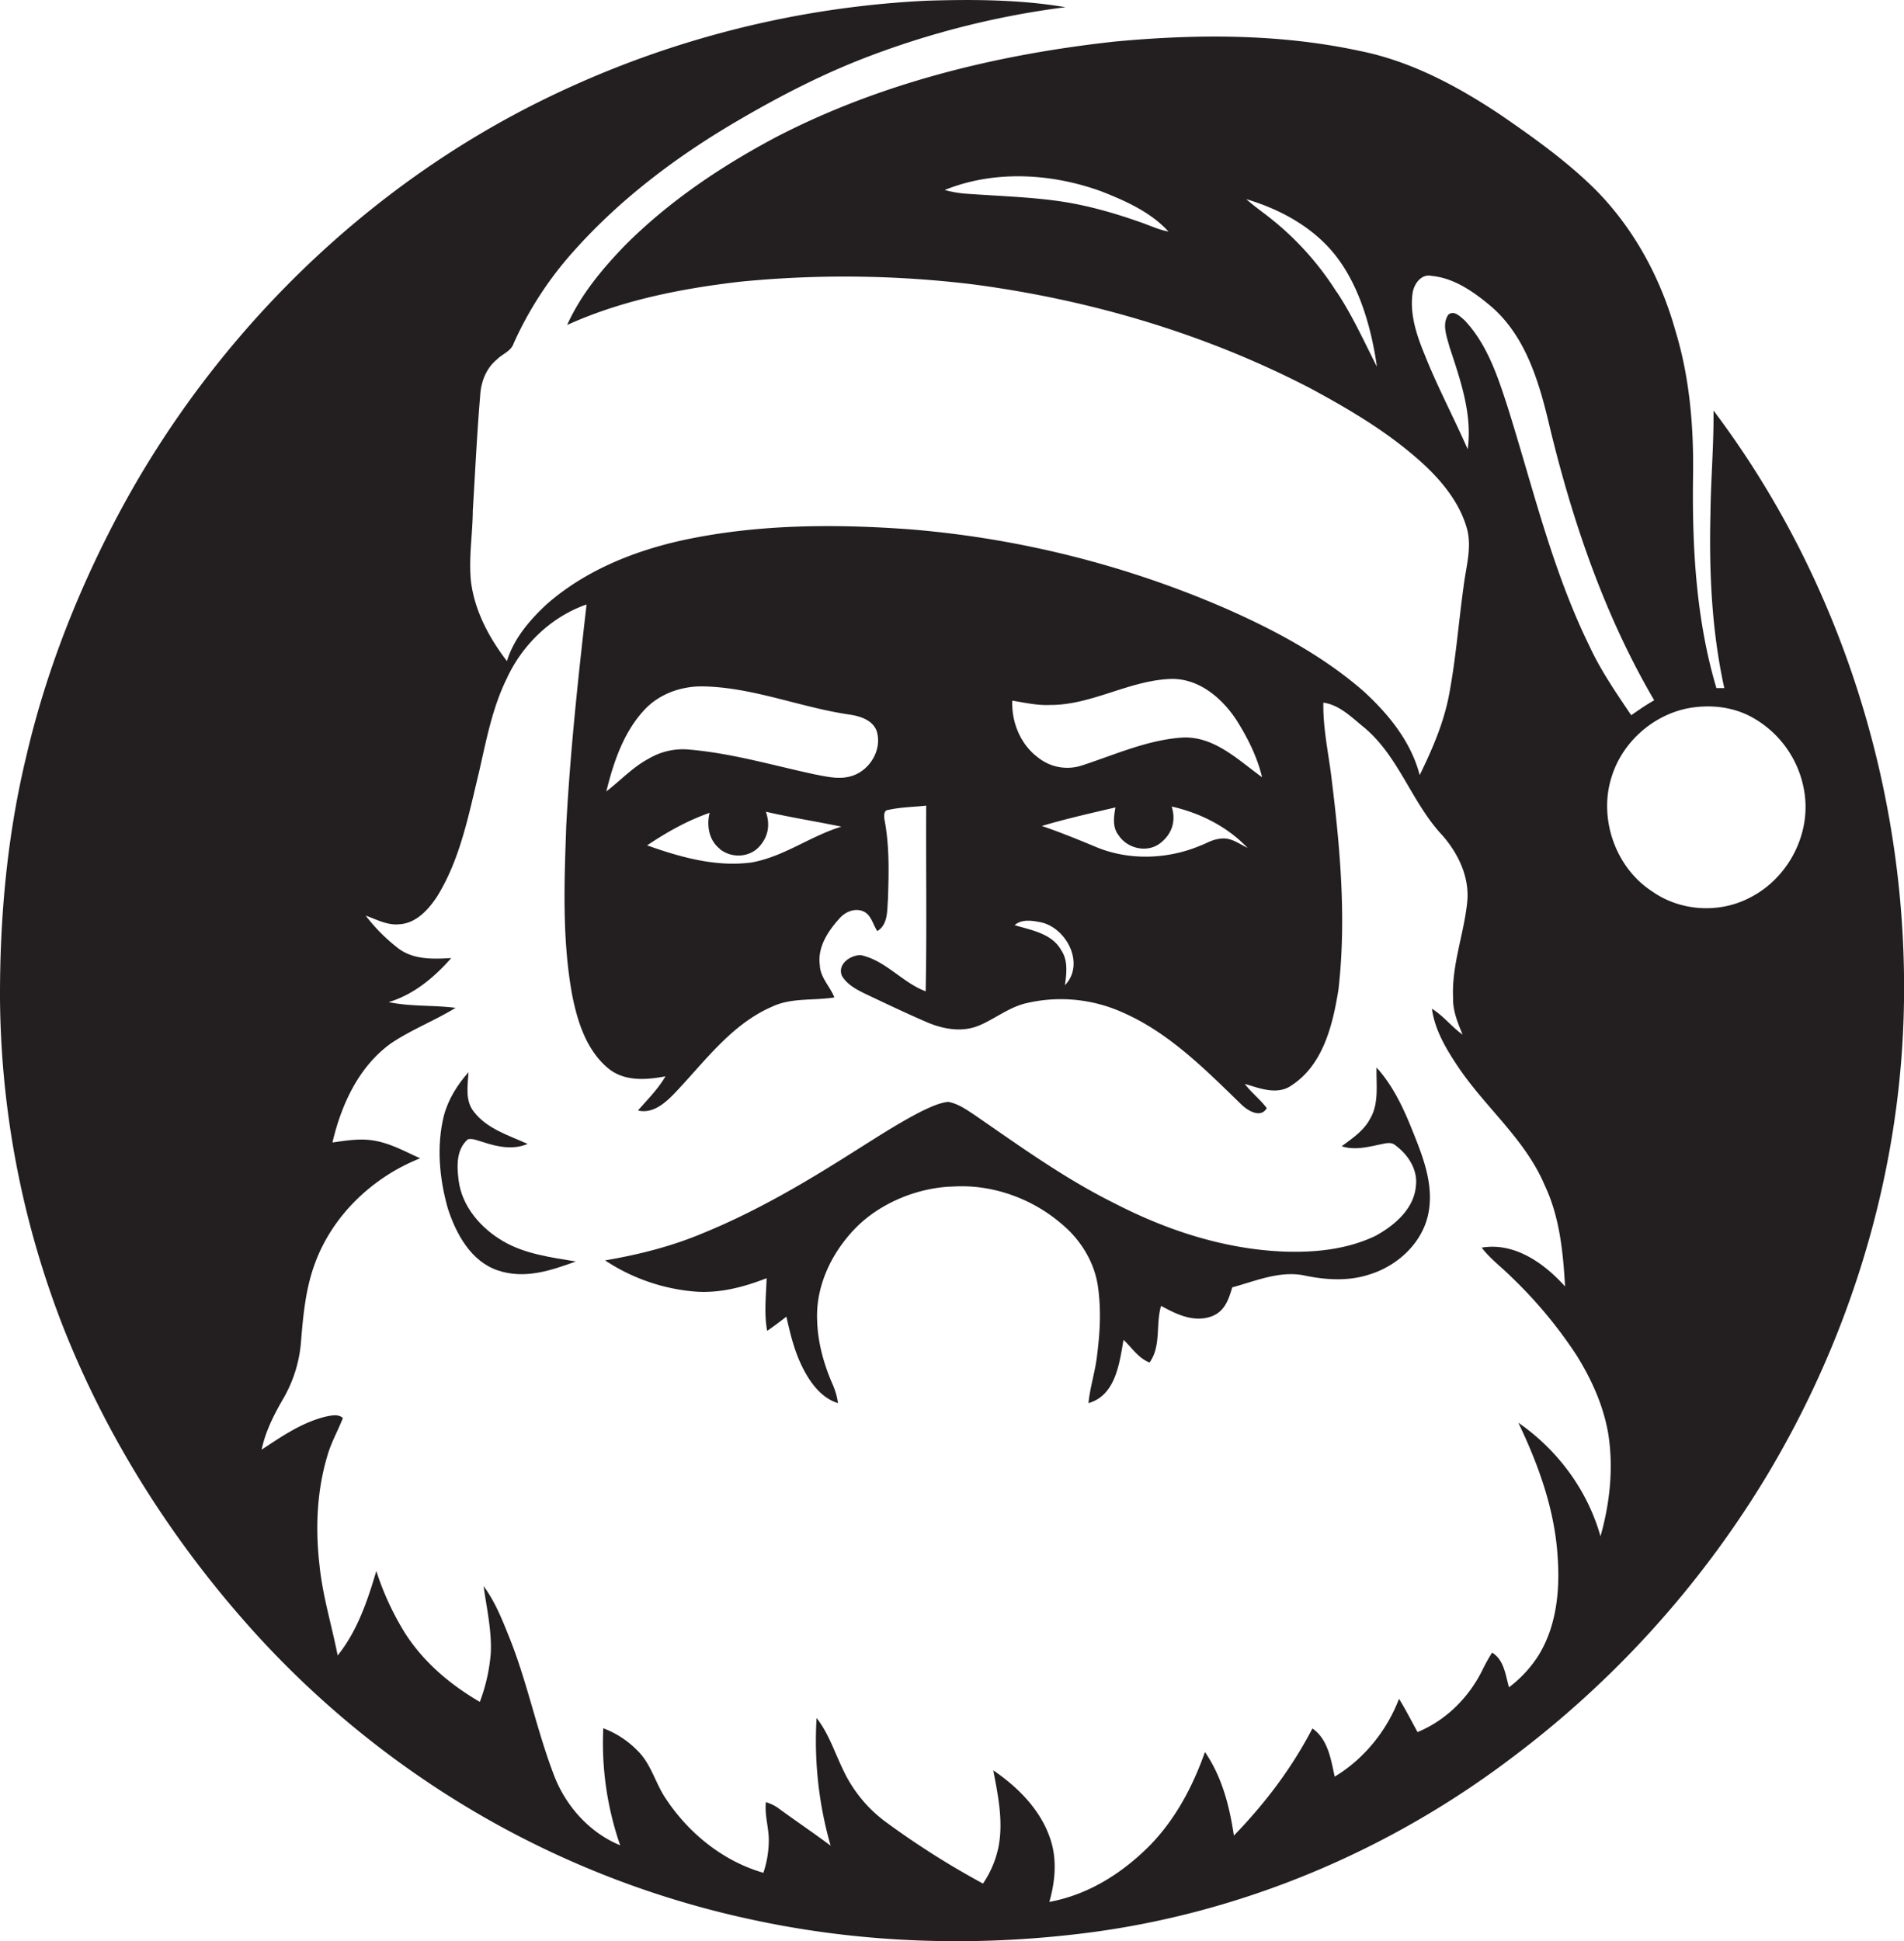 <svg id="Layer_1" data-name="Layer 1" xmlns="http://www.w3.org/2000/svg" viewBox="0 0 1059.5 1080"><title>biseeise_Black_SANTA_flat_black_logo_White_background_b549e728-1392-48d8-accc-13882e9948e5</title><path d="M255.2,656.6c-1-7.7-1.4-17.2,5.2-22.8,3-.6,5.9,1,8.8,1.7,7.8,2.6,16.5,4.3,24.4.9-10.6-4.8-22.7-8.4-30-18-4.9-6.2-3.3-14.6-2.9-21.9-6.2,7-11.3,15.1-13.7,24.2-4.2,16.9-2.5,35,2.2,51.6,4.6,14.2,12.9,29.5,27.9,34.5s29.6,0,43.3-5c-13.8-2.3-28.2-4.1-40.5-11.3S257,671.2,255.2,656.6Z" fill="#231f20"/><path d="M953.5,228.4c0.2,19.2-1.5,38.3-1.7,57.4-0.8,32.5.7,65.2,7.7,97h-4.4c-11.2-37.8-13.5-77.5-13-116.7,0.5-27.6-1.7-55.6-9.8-82.1-8.1-29-22.8-56.4-44-78-15.9-15.9-34.3-29-52.7-41.7-24.2-16.2-50.4-30.3-79.1-36-44.6-9.6-90.6-9.4-135.9-5.2-65.1,7.1-130,22.8-188.4,53-30.6,16.2-59.7,35.7-84.2,60.2-12.8,13.2-24.8,27.6-32.4,44.5,30.4-13.8,63.6-20.3,96.5-24.1a591.3,591.3,0,0,1,129.3,1.5c65.3,8.6,129.4,27.5,187.9,57.9,22.8,12.3,45.4,25.7,64.4,43.6,9.8,9.4,18.5,20.5,22.4,33.7,3.2,10.7-.3,21.7-1.6,32.4-2.8,19.9-4.3,40.1-8,59.9-2.9,16-9.4,31-16.5,45.5-4.8-18.6-17.4-34-31.3-46.7-22.4-19.5-48.9-33.7-76-45.7a554.3,554.3,0,0,0-176.2-44.3c-42.1-3.1-84.9-2.9-126.4,6-27.4,6-54.4,16.9-75.7,35.5-9.5,8.8-18.5,19.2-22.3,31.8-9.9-12.9-17.9-27.8-20-44.1-1.4-13.2.9-26.4,1-39.6,1.3-21.3,2.3-42.7,4.1-64,0.4-7.6,3.3-15.2,9.3-20.1,3-3.1,7.8-4.5,9.3-8.9A198.2,198.2,0,0,1,319.9,139c25.9-28.9,57.3-52.4,90.7-71.9,23.9-14,48.6-26.7,74.6-36.4A478.3,478.3,0,0,1,592.9,4C567.4-.3,541.3-0.4,515.5.4A543.5,543.5,0,0,0,303.1,55.1C203.9,103.6,121.4,184.5,68.5,281.3c-23.9,44.1-42.7,91.1-54,140C4,465-.1,510,0,554.9A512.3,512.3,0,0,0,34.9,737.6c23.3,59.3,57.5,114.2,99.3,162.2a525.1,525.1,0,0,0,132.1,109.4,517.9,517.9,0,0,0,152.8,58.9c60.9,13.1,124.1,15.1,185.9,7.2,85.6-10.9,167.7-45.4,236.4-97.5A553.4,553.4,0,0,0,981.7,823.4c46.6-76.7,74.2-165,77.5-254.8C1063.6,447.7,1026.5,325.2,953.5,228.4ZM634.8,123.7c-15-5.3-30.4-9.7-46.2-11.9s-33.6-2.8-50.5-4a62.3,62.3,0,0,1-12.4-2.1c27.7-11.2,59.3-9.3,87,.7,13.5,5.3,27.5,11.5,37.5,22.4C644.9,127.9,640,125.5,634.8,123.7Zm109,38.8a163.7,163.7,0,0,0-35.9-40.3c-4.7-3.8-9.8-7.3-14.4-11.4,19.5,5.8,38.4,16.2,50.8,32.8s18.9,39.1,21.9,60.4C759.1,190.1,752.6,175.6,743.9,162.5ZM806.6,193c6,18.3,12.8,37.4,10.1,56.9-7.7-17.6-16.8-34.6-23.9-52.5-4.5-10.9-8.5-22.7-6.7-34.7,0.9-5,4.9-10.5,10.6-9.2,12.7,1.2,23.7,9.1,33.2,17.1,18.9,16.4,26.4,41.4,32,65,12.8,53.5,30.7,106.4,58.6,154-4.5,2.5-8.6,5.4-12.8,8.3-8.4-12.5-17-24.9-23.3-38.6-20.8-42.4-31.5-88.6-45.6-133.3-5.5-17-11.4-34.7-23.9-47.9-2.4-2-5.7-5.6-8.9-3.1C802.2,180.3,805.1,187.3,806.6,193ZM563.3,389.8c6.9,1.1,13.7,2.7,20.7,2.4,23.7,0.2,44.7-14,68.3-14.5,15.3,0,27.9,10.9,35.8,23,6.2,9.8,11.5,20.4,14.2,31.7-13.2-9.5-26.4-22.7-43.9-22.1-19.6,1.2-37.8,9.5-56.2,15.5a26,26,0,0,1-24.6-4.4C567.9,414.2,562.8,401.8,563.3,389.8Zm27.2,138.8c-5.2-9.3-16.6-11.1-25.9-13.9,4.1-3.6,10.1-2.5,15-1.5,14.2,3.4,24.2,23.3,13,34.9C593.5,541.5,594.4,534.3,590.5,528.6Zm-10.7-69.1c13.5-4,27.2-7.1,40.9-10.3-0.9,5.1-1.8,11,1.7,15.4,4.8,7.5,16,10.1,23.2,4.5s8.7-13.1,6.4-20.4c15.8,3.6,30.9,11.1,42.2,23-4.6-2.2-9-5.7-14.4-5.2s-7.7,2.4-11.5,3.8c-18.3,7.8-39.8,8.6-58.2,1C600,467.1,590,463,579.7,459.5ZM358.5,395c8.6-9.3,21.4-13.6,33.9-13.1,27.6,0.8,53.5,11.8,80.7,15.7,5.7,0.9,12.4,3,14.7,9,3.4,10.7-4.2,22.8-14.9,25.4-6.5,1.7-13.2,0-19.6-1.2-23.2-5-46.2-11.8-70-13.8a37.2,37.2,0,0,0-22.2,5c-8.9,4.7-15.8,12.2-23.7,18.3C341.4,424,347,407.4,358.5,395Zm42,77.3c6.3,5.2,16.3,4.9,21.9-1.2s6-12.9,3.8-19.5c13.9,3.2,28.1,5.4,42,8.3-17.2,5.2-32,16.7-49.9,19.9-19.8,2.7-39.7-2.9-58.2-9.5,10.9-7.3,22.4-13.8,34.8-18.1C393.1,459.2,394.5,467.5,400.5,472.2ZM890.6,854.7c-7.2-25.7-23.9-48.1-45.7-63.2,11.3,23.6,20.4,48.8,21.9,75.2,1.3,18.6-.8,38.5-10.9,54.6a68,68,0,0,1-16.2,17.4c-2-6.9-2.7-15.2-9.4-19.3a100.4,100.4,0,0,0-5.6,10.1c-7.5,15-20.2,27.7-35.9,34.1-3.4-6.2-6.6-12.5-10.3-18.5-6.8,17.8-19.5,33.5-35.8,43.3-2.1-9.6-3.7-20.8-12.4-26.8-11.4,22-26.5,41.9-43.7,59.6-2.4-16.3-6.6-32.7-16.1-46.5-7,19.9-17.3,39.1-32.6,53.9s-33.4,25.7-54,29.5c3.3-11.4,4.4-23.8.5-35.2-5.4-16.1-18-28.7-31.7-38,2.7,14,5.7,28.5,2.9,42.7a56.5,56.5,0,0,1-8.6,20.3,467.1,467.1,0,0,1-54-34.2,76.1,76.1,0,0,1-23.9-29.2c-4.7-9.7-8-20.2-14.7-28.7a211.3,211.3,0,0,0,7.8,71c-9.8-7.3-19.9-14.1-29.7-21.3a24.5,24.5,0,0,0-6.3-2.9c-0.8,7,1.5,13.7,1.6,20.7a57.8,57.8,0,0,1-3,18.6c-22.3-6.4-41.5-21.9-54.2-41.1-5.9-8.6-8.2-19.4-15.8-26.8a52,52,0,0,0-19.1-12.5,173.8,173.8,0,0,0,9.4,65.1c-17.3-7.1-30.7-22.3-37.1-39.7-9.7-25.5-14.9-52.5-25.3-77.7-3.7-9.3-7.6-18.7-13.6-26.8,1.7,12.4,4.6,24.7,4,37.3a98.2,98.2,0,0,1-6.1,27.1c-16.4-9.5-31.3-22.1-41.6-38.2A157.4,157.4,0,0,1,209.4,874c-4.9,16.6-10.6,33.4-21.5,47-3.3-16.8-8.4-33.2-10.1-50.2-2.4-20.7-1.5-42,4.7-62,2.1-6.9,5.7-13.2,8.3-19.9-2.6-2.4-6.4-1.4-9.5-.8-13.2,3.2-24.5,11-35.7,18.4,2.1-10.3,7-19.7,12.2-28.7a74.5,74.5,0,0,0,9.7-31.4c1.2-14.8,2.6-29.9,7.9-43.9,9.9-26.7,32.2-47.7,58.4-58.1-8.7-3.9-17.2-8.7-26.7-10-7.4-1.1-14.8.2-22.1,1.2,4.9-21,14.6-42.2,32.5-55.1,11.4-7.7,24.3-12.6,36-19.8-12.4-1.6-25-.6-37.2-3.2,14-4.2,25.4-13.8,34.8-24.5-9.9.6-20.8,1-29.2-5.2a97.9,97.9,0,0,1-18.4-18.4c6,2.1,12,5.5,18.7,4.8,9.3-.5,16.2-8.1,21-15.4,12.9-20.8,17.5-45.2,23.2-68.6,4.1-17.8,7.4-36,15.5-52.5,8.6-18.9,24.8-34.6,44.5-41.4-4.7,40.9-9.1,81.8-11.3,122.9-1.1,31.4-2.4,63.3,3.3,94.4,3,15.1,8.1,31.2,20.6,41.2,8.9,6.9,20.8,6,31.3,4-4.1,7.1-10,12.9-15.3,19,8.3,2,15.2-4.2,20.5-9.7,16.6-17.4,31.3-38.1,54-48,10.9-5.2,23.2-3.3,34.8-5.2-2.4-6.1-7.9-11.1-8.1-18-1.4-10,4.6-18.9,10.9-25.9,3.1-3.6,8.3-5.9,13-4.1s5.5,7.3,8.1,11.1c6-3.7,5.4-11.4,5.9-17.5,0.5-14.8.9-29.8-1.9-44.4-0.3-1.9-.6-5.4,2.1-5.5,6.9-1.6,14.1-1.6,21.1-2.4-0.2,34.4.4,68.9-.3,103.3-12.9-4.8-22.2-17.1-36-20.1-5.8-.2-13.3,5-10.6,11.5,2.9,4.9,8.1,7.6,13,10,11.4,5.4,22.7,10.8,34.3,15.8,8.2,3.5,17.6,5.4,26.3,2.8s18-10.6,28.2-13.2a83.8,83.8,0,0,1,54.5,5c25.8,11.3,45.9,31.7,65.8,51,3.5,3.5,10.9,8.1,14.3,2.2-3.6-4.9-8.6-8.6-12.2-13.5,8.4,2.5,18.2,6.5,26.2.7,17.5-11.5,22.8-33.8,25.9-53.2,4.4-38.4,1.1-77.2-3.6-115.4-1.6-14.7-5.1-29.3-4.8-44.2,8.7,1.2,15.2,7.7,21.7,13,20.1,16.1,27.1,42.2,44.4,60.7,9,10.2,15.5,23.7,13.9,37.7-1.9,17.8-8.7,34.9-7.8,53-0.2,7.1,2.6,13.8,5.3,20.3-6.1-4.3-10.7-10.5-17.1-14.4,1.6,11.6,7.7,22,14.1,31.6,15.2,23,37.8,40.8,48.7,66.7,8.3,17.5,10.2,37.1,11.3,56.2-11.6-12.9-28.1-24.7-46.4-21.6,4.7,6.2,11,10.8,16.5,16.3A249.8,249.8,0,0,1,877.3,754c8.4,13.5,15.1,28.3,17.7,44.1C897.9,817,895.8,836.4,890.6,854.7Zm83.1-355.3c-16.9,8.9-38.6,7.6-54.2-3.4-20.6-13.2-30.2-40.9-22.6-64.1,5.9-18.8,22.4-33.6,41.6-37.7,12.3-2.5,25.7-1.2,36.7,5a57.6,57.6,0,0,1,29.4,46.2C1006.1,467.5,993.4,489.5,973.7,499.4Z" fill="#231f20"/><path d="M766,593.9c-0.3,9.5,1.5,19.9-3.6,28.5-3.5,6.7-9.9,10.9-15.8,15.3,7,2.3,14.3.5,21.3-1,2.8-.5,6.1-1.7,8.6.5,7,5.1,12.5,13.5,11.4,22.5-1,12.8-11.9,22.1-22.6,27.9-15.7,7.5-33.5,9.3-50.7,8.7-33.2-1.3-65.3-11.8-94.7-27-27.4-13.6-52.2-31.5-77.3-48.8-4.7-3.1-9.4-6.5-15-7.5-5.1.6-9.8,2.9-14.3,5-14.2,7.2-27.5,16.1-41,24.5-25.9,16.4-52.6,31.9-81,43.5-17.5,7.4-35.9,12-54.6,15.2a106.6,106.6,0,0,0,49.5,17.3c13.9,1.2,27.6-2.4,40.4-7.4-0.3,9.7-1.5,19.6.3,29.3,3.7-2.5,7.2-5.2,10.7-7.9,2,8.9,4.1,17.8,8,26.2s10.4,18.8,20.7,21.9a39.6,39.6,0,0,0-3.4-11.4c-4.7-11-7.9-22.8-8.2-34.8-0.8-19.3,8.3-37.9,21.6-51.4s34.1-22.4,54.2-22.9c21.7-1.3,43.6,6.6,60,20.6,10.7,8.8,18.6,21.4,20.5,35.3s1,26.3-.7,39.4c-1.1,8.5-3.8,16.7-4.6,25.2,15.1-4.3,17.2-22.1,19.5-35.2,4.7,4.4,8.3,10.3,14.5,12.6,6.6-9.3,3.3-21.4,6.4-31.5,7.9,4.3,16.6,8.7,25.9,6.5s11.6-9.8,13.7-16.8c13.3-3.6,27.1-9.7,41.1-6.4,11.5,2.3,23.7,3,35-.7,15.7-4.7,29.7-17.5,33-33.9s-3.2-32.2-9.2-47.1C780.7,615.9,774.9,603.7,766,593.9Z" fill="#231f20"/></svg>